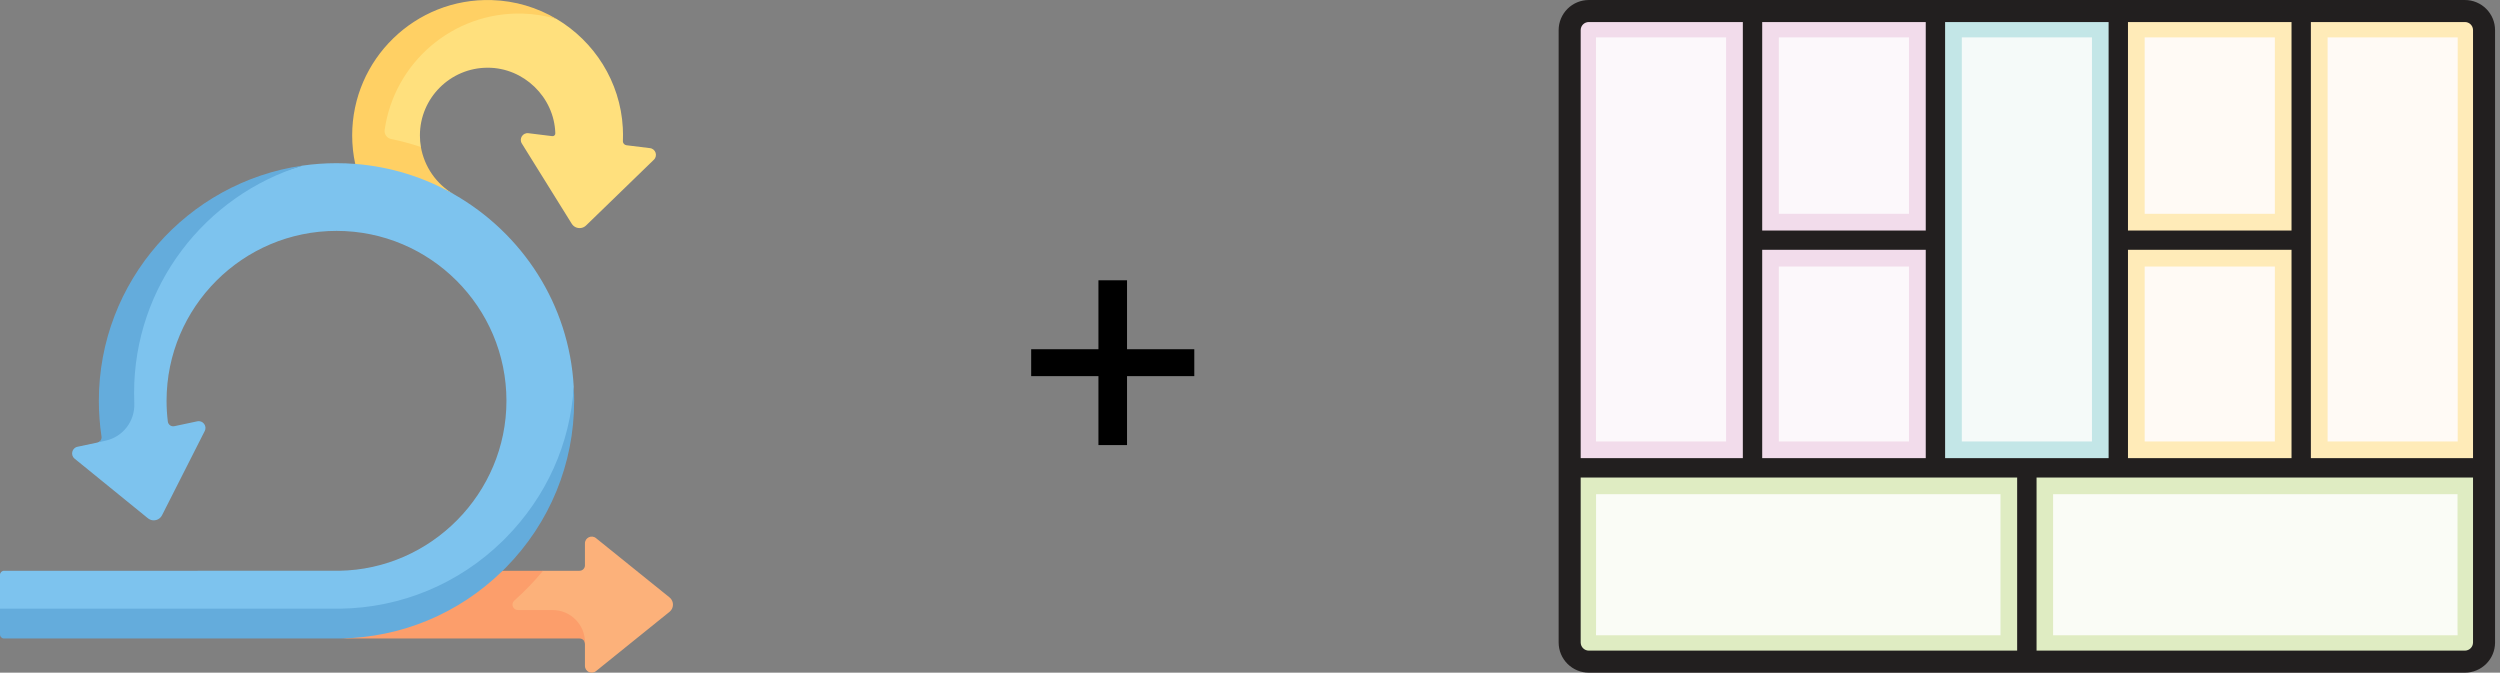 <svg width="223" height="60" viewBox="0 0 223 60" fill="none" xmlns="http://www.w3.org/2000/svg">
<rect x="0" y="0" width="223" height="60" fill="#808080" stroke="none"/>
<path d="M57.979 13.214L55.881 12.956C55.695 12.933 55.555 12.772 55.563 12.585C55.579 12.195 55.578 11.803 55.556 11.408C55.333 7.273 53.005 3.688 49.642 1.689C49.642 1.689 48.87 1.403 48.527 1.24C47.068 0.549 45.487 0.474 43.788 0.423C36.96 0.218 32.023 5.447 32.023 12.23C32.023 13.094 32.116 13.944 32.295 14.772C35.482 15.022 40.003 17.336 40.003 17.336C38.425 16.436 37.35 14.655 37.546 13.113C37.487 12.775 37.456 12.429 37.456 12.079C37.456 8.749 40.166 6.04 43.496 6.04C46.705 6.029 49.442 8.657 49.535 11.895C49.54 12.044 49.411 12.162 49.264 12.144L47.134 11.882C46.63 11.82 46.279 12.37 46.547 12.8L50.987 19.939C51.069 20.07 51.18 20.184 51.319 20.254C51.647 20.422 52.028 20.354 52.276 20.113L58.326 14.247C58.69 13.893 58.483 13.276 57.979 13.214Z" fill="#FFE07D"/>
<path d="M43.863 0.007C37.034 -0.199 31.414 5.296 31.414 12.079C31.414 12.943 31.507 13.793 31.686 14.621C31.686 14.621 33.978 16.244 33.978 16.244C36.184 16.7 38.602 16.251 40.501 17.336C38.923 16.436 37.85 14.868 37.543 13.113C36.673 12.822 35.786 12.585 34.885 12.399C34.509 12.322 34.258 11.966 34.312 11.586C35.158 5.61 40.394 1.027 46.641 1.214C47.677 1.246 48.682 1.409 49.639 1.689C47.933 0.676 45.961 0.069 43.863 0.007Z" fill="#FFD064"/>
<path d="M59.72 53.288L53.16 47.999C52.765 47.681 52.177 47.962 52.177 48.469V50.43C52.177 50.696 51.96 50.913 51.694 50.913H48.436L45.491 51.822L44.83 50.913C40.93 54.728 35.99 56.485 30.523 56.566L51.718 56.775C51.951 56.775 52.138 56.979 52.167 57.336C52.173 57.368 52.177 57.401 52.177 57.435V59.396C52.177 59.903 52.765 60.184 53.16 59.866L59.704 54.589C59.824 54.492 59.923 54.367 59.976 54.222C60.103 53.875 59.989 53.506 59.72 53.288Z" fill="#FCB17A"/>
<path d="M49.293 54.416H46.198C45.755 54.416 45.544 53.869 45.875 53.574C46.756 52.788 47.634 51.892 48.441 50.913H44.835L38.855 53.529C38.855 53.529 33.716 56.902 30.336 56.953H31.544H40.977H51.699C51.966 56.953 52.182 57.169 52.182 57.436V57.305C52.182 55.709 50.888 54.416 49.293 54.416Z" fill="#FC9E6B"/>
<path d="M0.466 56.019C0.466 56.219 0.629 56.382 0.829 56.382L30.016 56.027C35.483 55.946 40.351 54.729 44.251 50.913C44.343 50.822 44.716 50.538 44.806 50.445C48.743 46.453 51.128 41.395 51.128 35.788C51.128 35.386 51.177 34.491 51.177 34.491C50.764 27.118 46.57 20.805 40.504 17.336C37.866 15.829 34.875 14.871 31.689 14.621C31.137 14.577 30.579 14.556 30.016 14.556C28.989 14.556 27.979 14.63 26.99 14.771C26.99 14.771 24.299 15.562 22.956 16.051C14.816 19.013 9.125 26.602 9.125 35.754C9.125 36.823 9.09 37.892 9.248 38.942C9.278 39.139 9.159 39.32 8.828 39.418C8.783 39.445 8.733 39.465 8.679 39.477L6.911 39.852C6.414 39.958 6.262 40.592 6.655 40.912L13.177 46.216C13.297 46.313 13.44 46.384 13.593 46.406C13.959 46.458 14.296 46.27 14.453 45.961L18.263 38.445C18.492 37.992 18.095 37.475 17.599 37.581L15.551 38.016C15.274 38.075 15.005 37.884 14.97 37.603C14.896 36.992 14.857 36.375 14.857 35.754C14.857 27.396 21.657 20.595 30.016 20.595C38.374 20.595 45.175 27.396 45.175 35.754C45.175 43.99 38.477 50.79 30.245 50.912L0.362 50.913C0.162 50.913 0 51.075 0 51.276V54.295L0.466 56.019Z" fill="#7DC3EE"/>
<path d="M11.961 35.055C11.961 35.359 11.967 35.663 11.98 35.966C12.049 37.555 10.976 38.966 9.422 39.307L8.75 39.456C8.958 39.377 9.09 39.162 9.055 38.936C8.897 37.886 8.817 36.823 8.817 35.754C8.817 25.092 16.729 16.244 26.989 14.771C18.3 17.419 11.961 25.511 11.961 35.055Z" fill="#64ACDC"/>
<path d="M51.215 35.754C51.215 41.361 49.046 46.647 45.11 50.639C45.019 50.732 44.926 50.823 44.834 50.913C40.934 54.729 35.802 56.872 30.335 56.953H0.362C0.162 56.953 0 56.791 0 56.59V54.295H30.335C35.802 54.215 40.934 52.072 44.834 48.256C44.926 48.165 45.019 48.075 45.11 47.982C48.733 44.307 50.863 39.599 51.177 34.491C51.205 34.931 51.215 35.309 51.215 35.754Z" fill="#64ACDC"/>
<path d="M91.981 33.551V31.151H106.531V33.551H91.981ZM97.981 25.001H100.531V39.701H97.981V25.001Z" fill="black"/>
<path d="M180.781 41.73V59.017H219.408C221.326 59.017 221.632 57.928 221.564 56.112V41.73L180.781 41.73Z" fill="#FAFCF6"/>
<path d="M180.798 41.73V59.017H142.171C140.254 59.017 139.948 57.928 140.016 56.111V41.73L180.798 41.73Z" fill="#FAFCF6"/>
<path d="M156.319 41.73H140.008V3.141C140.008 1.67 140.516 0.982 142.035 0.982H156.319V41.73ZM172.634 41.73H156.319V21.422H172.634V41.73ZM172.634 21.422H156.319V0.982H172.634V21.422Z" fill="#FCF8FB"/>
<path d="M188.955 41.73H172.641V0.982H188.955V41.73Z" fill="#F5FAF9"/>
<path d="M205.269 41.73H188.953V21.422H205.269V41.73ZM205.269 21.422H188.953V0.982H205.269V21.422ZM205.269 41.73L221.579 41.731V3.142C221.579 1.67 221.07 0.982 219.552 0.982H205.269V41.73Z" fill="#FFFAF5"/>
<path d="M221.564 56.114V41.731H180.781V59.019H219.408C221.325 59.019 221.632 57.929 221.564 56.114ZM219.219 56.666H183.137V44.084H219.211V56.158L219.213 56.202C219.22 56.39 219.221 56.544 219.219 56.666Z" fill="#DFECC2"/>
<path d="M140.016 41.731V56.114C139.948 57.93 140.255 59.019 142.171 59.019H180.798V41.732L140.016 41.731ZM178.446 56.666H142.362C142.359 56.511 142.361 56.356 142.368 56.202L142.369 56.157V44.084H178.446V56.666Z" fill="#DFECC2"/>
<path d="M142.035 0.982C140.516 0.982 140.008 1.67 140.008 3.141V41.73H156.319V0.982H142.035ZM153.966 39.377H142.361V3.335H153.966V39.377ZM156.319 21.422V41.73L172.634 41.729V21.422H156.319ZM170.281 39.377H158.672V23.775H170.281V39.377ZM156.319 0.982V21.422H172.634V0.982H156.319ZM170.281 19.069H158.672V3.335H170.281V19.069Z" fill="#F2DCEB"/>
<path d="M172.641 0.982V41.73H188.955V0.982H172.641ZM186.603 39.377H174.994V3.335H186.603V39.377Z" fill="#C3E6E7"/>
<path d="M219.552 0.982H205.269V41.73H221.579V3.141C221.579 1.67 221.07 0.982 219.552 0.982ZM219.227 39.377H207.622V3.335H219.227V39.377ZM188.953 0.982V21.422H205.269V0.982H188.953ZM202.916 19.069H191.305V3.335H202.916V19.069ZM188.953 21.422V41.729L205.269 41.73V21.422H188.953ZM202.916 39.377H191.305V23.775H202.916V39.377Z" fill="#FFEBB8"/>
<path d="M219.875 0.001H141.718C141.005 0.002 140.323 0.285 139.819 0.788C139.315 1.292 139.032 1.974 139.031 2.686V57.317C139.033 58.029 139.316 58.711 139.82 59.214C140.323 59.718 141.006 60 141.718 60.001H219.875C220.586 60 221.269 59.717 221.772 59.214C222.275 58.711 222.559 58.029 222.559 57.317V2.686C222.559 1.975 222.276 1.292 221.772 0.789C221.269 0.285 220.587 0.002 219.875 0.001ZM219.875 1.966C220.27 1.966 220.594 2.29 220.594 2.686V40.867H206.13V1.966H219.875ZM189.816 40.867L189.815 22.285H204.404V40.867H189.816ZM204.404 1.966V20.561H189.815V1.966H204.404ZM188.088 1.966L188.089 40.867H173.504L173.503 1.966H188.088ZM157.188 1.966H171.777V20.561H157.188V1.966ZM171.777 22.285L171.777 40.867H157.188V22.285H171.777ZM141.718 1.966H155.461V40.867H140.997V2.686C140.997 2.29 141.32 1.966 141.718 1.966ZM141.718 58.036C141.527 58.034 141.346 57.957 141.211 57.823C141.076 57.689 140.999 57.507 140.997 57.317V42.593H179.93V58.036H141.718ZM219.875 58.036H181.661V42.593H220.594V57.317C220.592 57.507 220.515 57.688 220.381 57.823C220.246 57.957 220.065 58.033 219.875 58.036Z" fill="#221F1F"/>
</svg>
